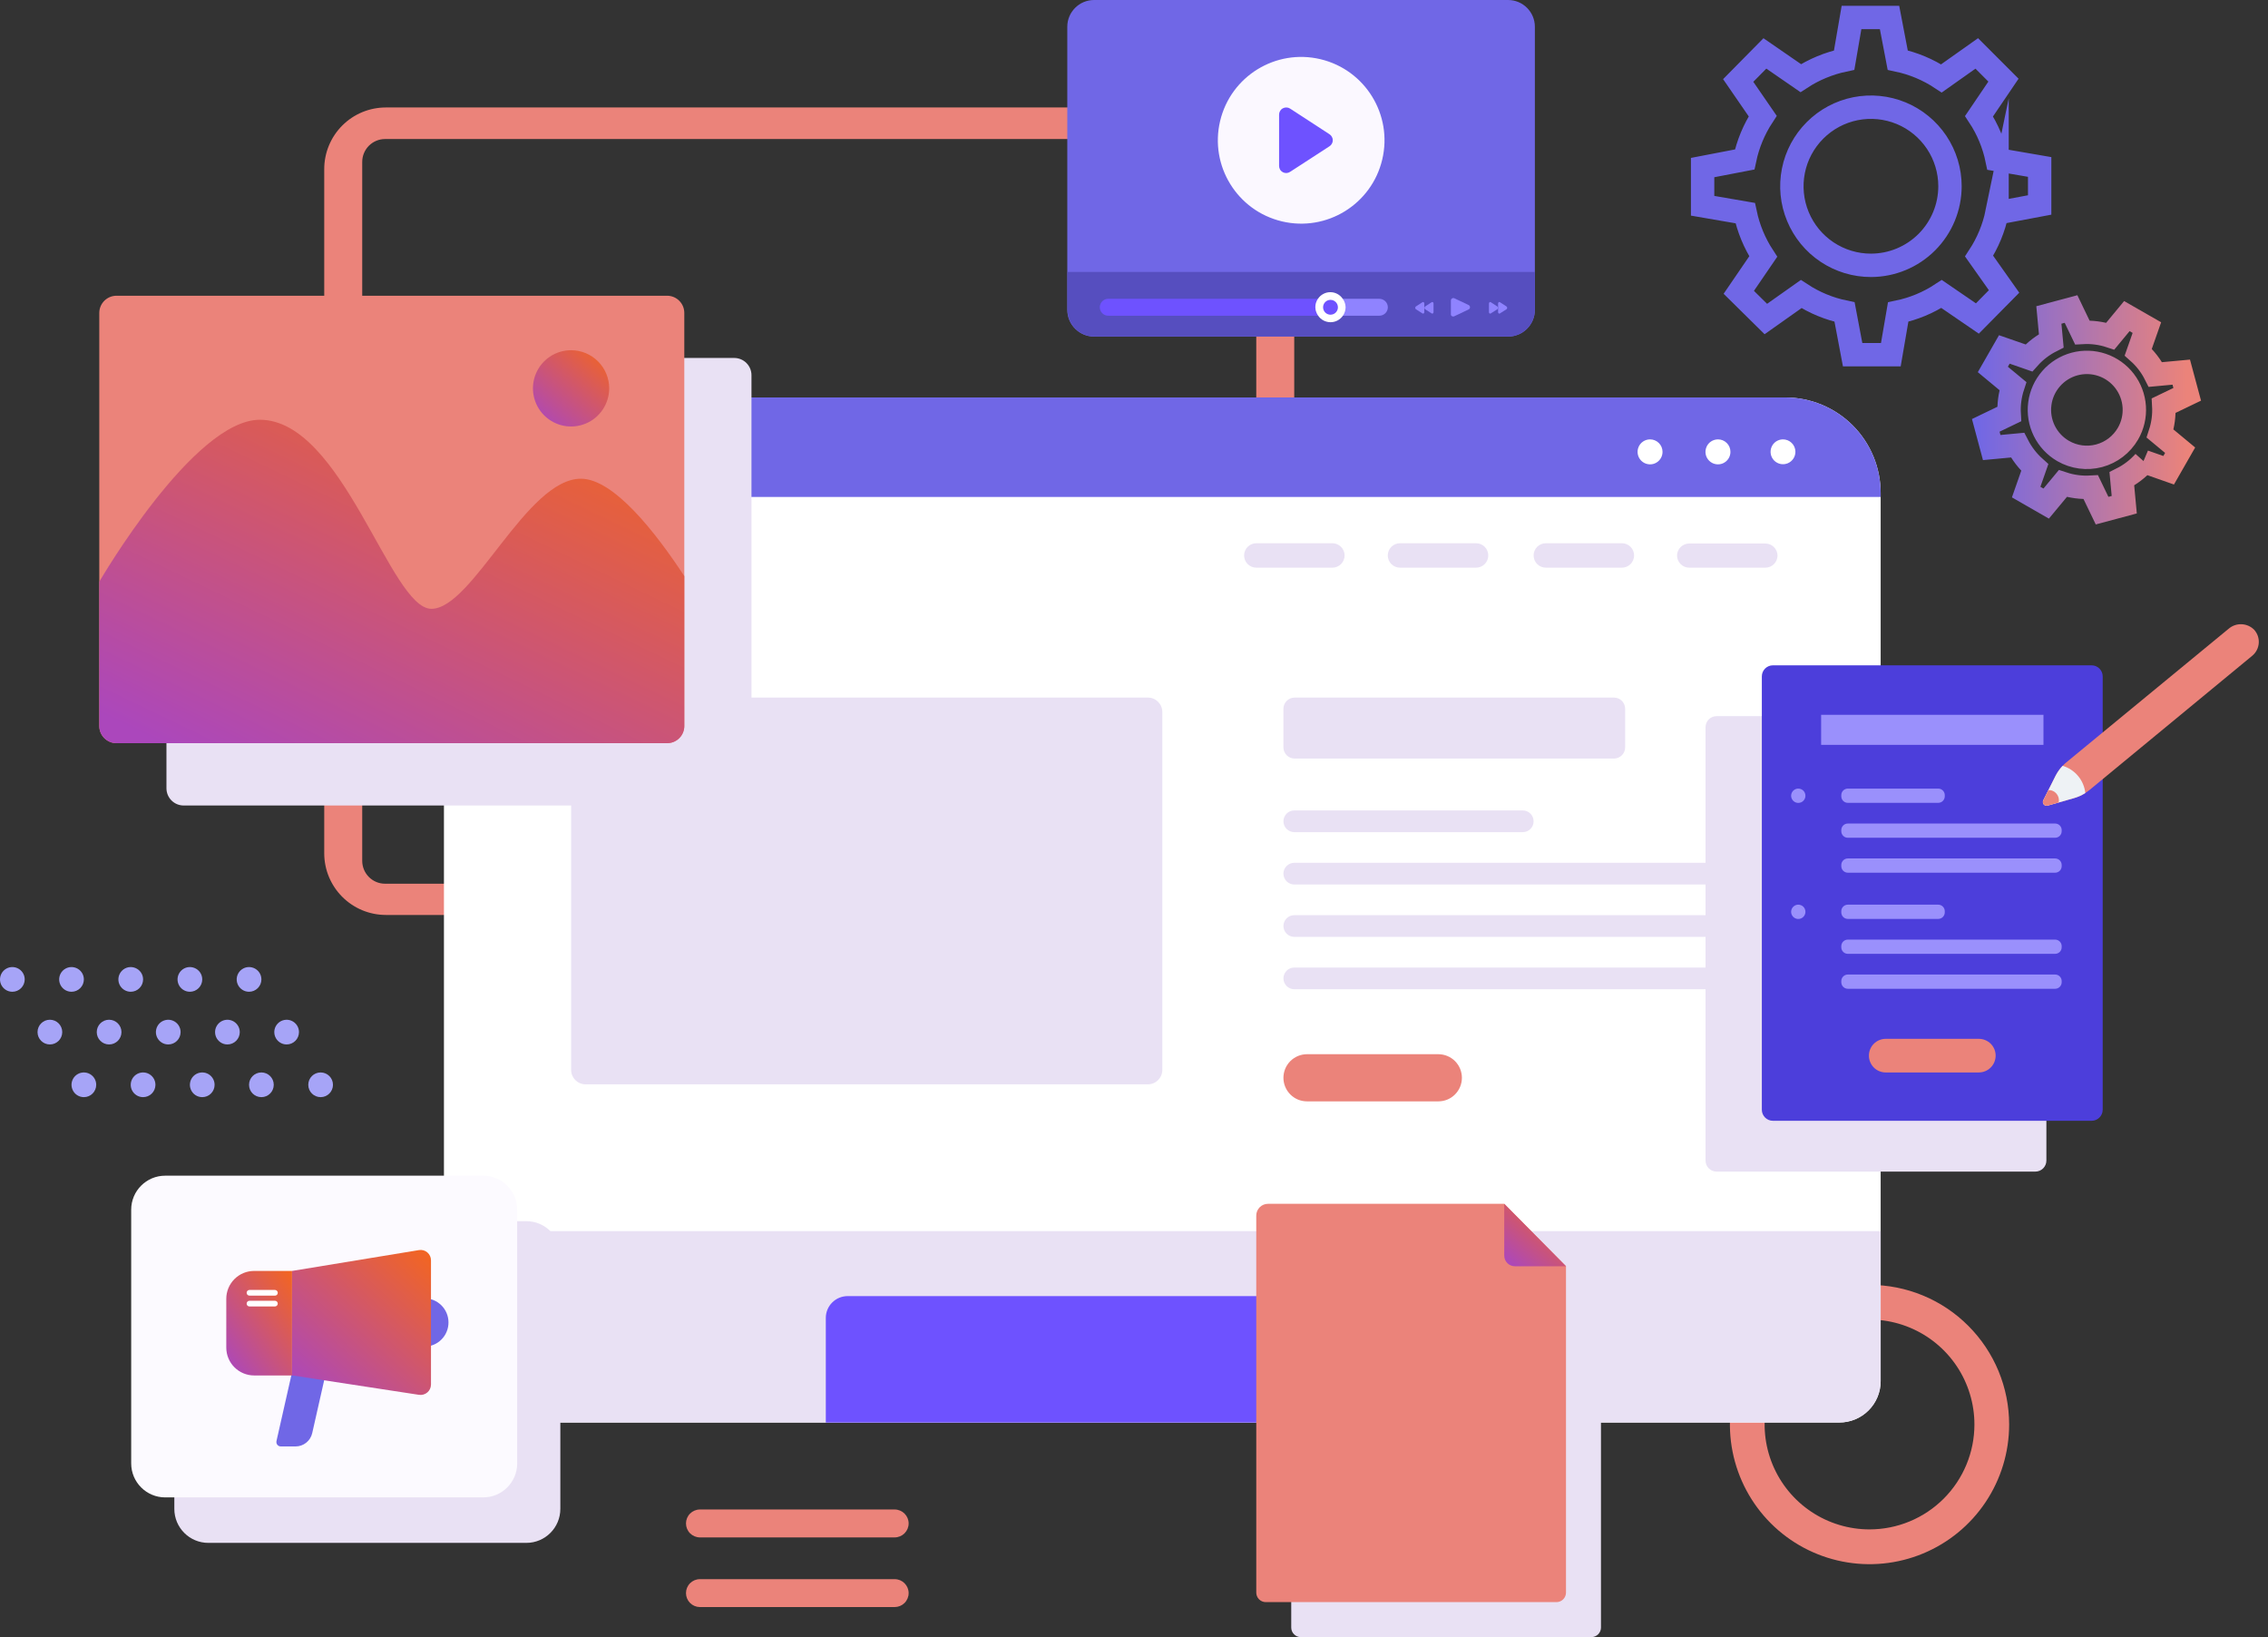<svg width="97" height="70" viewBox="0 0 97 70" fill="none" xmlns="http://www.w3.org/2000/svg">
<rect x="0" y="0" width="97" height="70" fill="#333333" stroke="none"/>
<path d="M13.867 7.23V36.492C13.869 37.19 14.148 37.858 14.642 38.351C15.136 38.844 15.805 39.121 16.503 39.122H52.715C53.415 39.122 54.086 38.844 54.581 38.349C55.075 37.855 55.353 37.183 55.353 36.484V7.23C55.353 6.884 55.285 6.541 55.153 6.221C55.02 5.901 54.826 5.611 54.581 5.366C54.336 5.121 54.045 4.927 53.724 4.795C53.404 4.662 53.061 4.594 52.715 4.595H16.503C15.804 4.595 15.133 4.872 14.639 5.367C14.145 5.861 13.867 6.531 13.867 7.23ZM52.752 37.786H16.468C16.209 37.786 15.961 37.683 15.778 37.5C15.595 37.316 15.492 37.068 15.492 36.809V6.922C15.492 6.663 15.595 6.415 15.778 6.231C15.961 6.048 16.209 5.945 16.468 5.945H52.752C53.011 5.945 53.26 6.048 53.443 6.231C53.626 6.415 53.729 6.663 53.729 6.922V36.8C53.729 37.059 53.626 37.308 53.443 37.491C53.26 37.674 53.011 37.777 52.752 37.777V37.786Z" fill="#EB837A"/>
<path d="M79.957 54.94C78.776 54.94 77.622 55.29 76.64 55.946C75.658 56.602 74.893 57.534 74.441 58.626C73.989 59.717 73.871 60.917 74.101 62.075C74.332 63.234 74.9 64.298 75.735 65.133C76.57 65.968 77.634 66.537 78.793 66.767C79.951 66.997 81.151 66.879 82.243 66.427C83.334 65.975 84.266 65.21 84.922 64.228C85.578 63.246 85.929 62.092 85.929 60.911C85.929 60.126 85.775 59.35 85.475 58.625C85.175 57.901 84.735 57.242 84.18 56.688C83.626 56.133 82.968 55.693 82.243 55.393C81.518 55.093 80.742 54.939 79.957 54.94ZM79.957 65.394C79.07 65.394 78.203 65.131 77.465 64.638C76.727 64.145 76.152 63.444 75.812 62.624C75.473 61.804 75.384 60.902 75.558 60.032C75.731 59.161 76.159 58.362 76.786 57.734C77.414 57.107 78.214 56.68 79.084 56.507C79.954 56.335 80.856 56.424 81.676 56.764C82.496 57.104 83.196 57.679 83.689 58.417C84.182 59.156 84.444 60.023 84.444 60.911C84.443 62.1 83.97 63.24 83.129 64.081C82.287 64.922 81.147 65.394 79.957 65.394Z" fill="#EB837A"/>
<path d="M80.434 21.077V59.057C80.434 59.526 80.248 59.976 79.917 60.307C79.585 60.639 79.136 60.825 78.667 60.825H20.755C20.286 60.825 19.836 60.639 19.505 60.307C19.173 59.976 18.987 59.526 18.987 59.057V21.077C18.987 19.994 19.417 18.956 20.183 18.19C20.949 17.424 21.988 16.994 23.071 16.994H76.351C77.434 16.994 78.473 17.424 79.239 18.19C80.004 18.956 80.434 19.994 80.434 21.077Z" fill="white"/>
<path d="M80.434 21.077V21.249H18.987V21.077C18.987 19.994 19.417 18.956 20.183 18.19C20.949 17.424 21.988 16.994 23.071 16.994H76.351C77.434 16.994 78.473 17.424 79.239 18.19C80.004 18.956 80.434 19.994 80.434 21.077Z" fill="#7067E6"/>
<path d="M29.744 24.473H22.368C22.251 24.473 22.134 24.45 22.026 24.406C21.918 24.361 21.819 24.296 21.736 24.213C21.653 24.13 21.587 24.032 21.542 23.923C21.497 23.815 21.474 23.699 21.474 23.582C21.474 23.465 21.497 23.348 21.542 23.24C21.587 23.132 21.653 23.034 21.736 22.951C21.819 22.868 21.918 22.802 22.026 22.758C22.134 22.713 22.251 22.69 22.368 22.691H29.744C29.98 22.691 30.207 22.785 30.374 22.952C30.541 23.119 30.635 23.346 30.635 23.582C30.635 23.818 30.541 24.045 30.374 24.212C30.207 24.379 29.98 24.473 29.744 24.473Z" fill="#FFB450"/>
<path d="M56.984 24.273H53.734C53.665 24.273 53.597 24.26 53.533 24.234C53.47 24.208 53.412 24.169 53.363 24.121C53.314 24.072 53.275 24.015 53.249 23.951C53.222 23.887 53.209 23.819 53.209 23.75C53.209 23.681 53.222 23.613 53.249 23.55C53.275 23.486 53.314 23.428 53.363 23.38C53.412 23.331 53.47 23.293 53.533 23.267C53.597 23.241 53.665 23.227 53.734 23.228H56.984C57.123 23.228 57.255 23.283 57.353 23.381C57.451 23.479 57.507 23.612 57.507 23.75C57.507 23.889 57.451 24.022 57.353 24.12C57.255 24.218 57.123 24.273 56.984 24.273Z" fill="#E9E1F4"/>
<path d="M63.127 24.273H59.877C59.738 24.273 59.605 24.218 59.507 24.12C59.409 24.022 59.354 23.889 59.354 23.75C59.354 23.612 59.409 23.479 59.507 23.381C59.605 23.283 59.738 23.228 59.877 23.228H63.127C63.195 23.227 63.264 23.241 63.327 23.267C63.391 23.293 63.449 23.331 63.498 23.38C63.547 23.428 63.586 23.486 63.612 23.55C63.638 23.613 63.652 23.681 63.652 23.75C63.652 23.819 63.638 23.887 63.612 23.951C63.586 24.015 63.547 24.072 63.498 24.121C63.449 24.169 63.391 24.208 63.327 24.234C63.264 24.26 63.195 24.273 63.127 24.273Z" fill="#E9E1F4"/>
<path d="M69.366 24.273H66.117C66.048 24.273 65.979 24.26 65.916 24.234C65.852 24.208 65.794 24.169 65.745 24.121C65.696 24.072 65.658 24.015 65.631 23.951C65.605 23.887 65.591 23.819 65.591 23.75C65.591 23.681 65.605 23.613 65.631 23.55C65.658 23.486 65.696 23.428 65.745 23.38C65.794 23.331 65.852 23.293 65.916 23.267C65.979 23.241 66.048 23.227 66.117 23.228H69.366C69.505 23.228 69.638 23.283 69.736 23.381C69.834 23.479 69.889 23.612 69.889 23.75C69.889 23.889 69.834 24.022 69.736 24.12C69.638 24.218 69.505 24.273 69.366 24.273Z" fill="#E9E1F4"/>
<path d="M75.509 24.273H72.247C72.109 24.273 71.976 24.218 71.878 24.12C71.78 24.022 71.725 23.889 71.725 23.75C71.728 23.614 71.784 23.484 71.882 23.388C71.98 23.293 72.111 23.239 72.247 23.239H75.497C75.566 23.239 75.634 23.252 75.698 23.278C75.762 23.304 75.82 23.343 75.868 23.391C75.917 23.44 75.956 23.497 75.983 23.561C76.009 23.625 76.023 23.693 76.023 23.762C76.02 23.897 75.965 24.026 75.869 24.121C75.773 24.216 75.644 24.271 75.509 24.273Z" fill="#E9E1F4"/>
<path d="M49.094 29.827H25.044C24.703 29.827 24.427 30.103 24.427 30.444V45.747C24.427 46.088 24.703 46.364 25.044 46.364H49.094C49.435 46.364 49.711 46.088 49.711 45.747V30.444C49.711 30.103 49.435 29.827 49.094 29.827Z" fill="#E9E1F4"/>
<path d="M69.026 29.827H55.371C55.106 29.827 54.891 30.042 54.891 30.307V31.955C54.891 32.22 55.106 32.434 55.371 32.434H69.026C69.291 32.434 69.506 32.22 69.506 31.955V30.307C69.506 30.042 69.291 29.827 69.026 29.827Z" fill="#E9E1F4"/>
<path d="M65.128 35.581H55.353C55.231 35.58 55.114 35.531 55.027 35.445C54.941 35.358 54.892 35.241 54.891 35.118C54.891 34.996 54.94 34.878 55.026 34.79C55.113 34.703 55.23 34.654 55.353 34.653H65.128C65.189 34.653 65.25 34.665 65.306 34.689C65.362 34.712 65.413 34.746 65.456 34.79C65.499 34.833 65.533 34.884 65.556 34.941C65.58 34.997 65.591 35.058 65.591 35.118C65.591 35.241 65.542 35.359 65.455 35.446C65.369 35.532 65.251 35.581 65.128 35.581Z" fill="#E9E1F4"/>
<path d="M74.909 37.82H55.353C55.231 37.819 55.114 37.77 55.027 37.684C54.941 37.597 54.892 37.48 54.891 37.357C54.891 37.234 54.94 37.116 55.026 37.029C55.113 36.942 55.23 36.893 55.353 36.892H74.909C74.97 36.892 75.03 36.904 75.087 36.927C75.143 36.951 75.194 36.985 75.237 37.028C75.28 37.072 75.314 37.123 75.337 37.179C75.36 37.236 75.372 37.296 75.371 37.357C75.371 37.48 75.323 37.598 75.236 37.684C75.149 37.771 75.031 37.82 74.909 37.82Z" fill="#E9E1F4"/>
<path d="M74.909 40.059H55.353C55.23 40.058 55.113 40.009 55.026 39.921C54.94 39.834 54.891 39.716 54.891 39.593C54.892 39.471 54.941 39.353 55.027 39.267C55.114 39.18 55.231 39.131 55.353 39.131H74.909C75.031 39.131 75.149 39.179 75.236 39.266C75.323 39.353 75.371 39.471 75.371 39.593C75.372 39.654 75.36 39.715 75.337 39.771C75.314 39.828 75.28 39.879 75.237 39.922C75.194 39.965 75.143 40 75.087 40.023C75.03 40.047 74.97 40.059 74.909 40.059Z" fill="#E9E1F4"/>
<path d="M74.909 42.298H55.353C55.23 42.297 55.113 42.248 55.026 42.16C54.94 42.073 54.891 41.955 54.891 41.832C54.892 41.71 54.941 41.593 55.027 41.506C55.114 41.419 55.231 41.37 55.353 41.37H74.909C75.031 41.37 75.149 41.418 75.236 41.505C75.323 41.592 75.371 41.71 75.371 41.832C75.372 41.893 75.36 41.954 75.337 42.01C75.314 42.067 75.28 42.118 75.237 42.161C75.194 42.205 75.143 42.239 75.087 42.262C75.03 42.286 74.97 42.298 74.909 42.298Z" fill="#E9E1F4"/>
<path d="M61.516 47.092H55.899C55.767 47.092 55.635 47.066 55.513 47.016C55.391 46.965 55.28 46.891 55.186 46.797C55.093 46.703 55.018 46.592 54.968 46.47C54.917 46.348 54.891 46.217 54.891 46.084C54.891 45.952 54.917 45.821 54.968 45.698C55.018 45.576 55.093 45.465 55.186 45.371C55.28 45.278 55.391 45.204 55.513 45.153C55.635 45.102 55.767 45.076 55.899 45.076H61.516C61.783 45.076 62.04 45.182 62.229 45.371C62.418 45.56 62.524 45.817 62.524 46.084C62.524 46.217 62.498 46.348 62.447 46.47C62.397 46.592 62.322 46.703 62.229 46.797C62.135 46.891 62.024 46.965 61.902 47.016C61.779 47.066 61.648 47.092 61.516 47.092Z" fill="#EB837A"/>
<path d="M80.434 52.641V59.054C80.434 59.523 80.248 59.973 79.917 60.304C79.585 60.636 79.136 60.822 78.667 60.822H20.755C20.286 60.822 19.836 60.636 19.505 60.304C19.173 59.973 18.987 59.523 18.987 59.054V52.641H80.434Z" fill="#E9E1F4"/>
<path d="M64.103 56.353V60.825H35.319V56.353C35.319 56.23 35.343 56.108 35.39 55.995C35.437 55.882 35.506 55.778 35.593 55.692C35.68 55.605 35.783 55.536 35.897 55.489C36.011 55.443 36.132 55.419 36.255 55.419H63.167C63.29 55.419 63.411 55.443 63.525 55.489C63.639 55.536 63.742 55.605 63.829 55.692C63.916 55.778 63.985 55.882 64.032 55.995C64.079 56.108 64.103 56.23 64.103 56.353Z" fill="#6E52FF"/>
<path d="M71.105 19.318C71.106 19.424 71.075 19.528 71.016 19.616C70.958 19.704 70.875 19.773 70.777 19.814C70.68 19.855 70.573 19.866 70.469 19.845C70.365 19.825 70.269 19.774 70.195 19.7C70.12 19.625 70.068 19.53 70.048 19.427C70.027 19.323 70.037 19.215 70.078 19.117C70.118 19.02 70.186 18.936 70.274 18.877C70.362 18.819 70.465 18.787 70.571 18.787C70.712 18.787 70.848 18.843 70.948 18.943C71.048 19.042 71.104 19.177 71.105 19.318Z" fill="white"/>
<path d="M74.009 19.318C74.01 19.424 73.979 19.528 73.921 19.616C73.862 19.704 73.779 19.773 73.681 19.814C73.583 19.855 73.476 19.866 73.372 19.845C73.268 19.825 73.173 19.774 73.098 19.699C73.023 19.624 72.972 19.529 72.951 19.425C72.931 19.321 72.942 19.213 72.983 19.116C73.023 19.018 73.092 18.934 73.18 18.876C73.269 18.818 73.372 18.787 73.478 18.787C73.619 18.787 73.754 18.843 73.854 18.943C73.953 19.042 74.009 19.177 74.009 19.318Z" fill="white"/>
<path d="M76.788 19.318C76.788 19.423 76.757 19.525 76.699 19.612C76.641 19.699 76.559 19.767 76.463 19.808C76.366 19.848 76.26 19.86 76.157 19.84C76.055 19.82 75.96 19.771 75.885 19.698C75.811 19.625 75.759 19.531 75.737 19.429C75.716 19.327 75.724 19.22 75.763 19.123C75.801 19.026 75.868 18.942 75.953 18.882C76.039 18.823 76.141 18.79 76.245 18.787C76.316 18.786 76.386 18.798 76.452 18.824C76.518 18.85 76.578 18.889 76.628 18.939C76.679 18.988 76.719 19.047 76.746 19.112C76.774 19.178 76.788 19.248 76.788 19.318Z" fill="white"/>
<g style="mix-blend-mode:multiply">
<path d="M31.403 15.306H7.856C7.449 15.306 7.119 15.636 7.119 16.043V33.705C7.119 34.112 7.449 34.442 7.856 34.442H31.403C31.81 34.442 32.14 34.112 32.14 33.705V16.043C32.14 15.636 31.81 15.306 31.403 15.306Z" fill="#E9E1F4"/>
</g>
<path d="M28.531 12.645H4.983C4.576 12.645 4.246 12.975 4.246 13.381V31.041C4.246 31.448 4.576 31.777 4.983 31.777H28.531C28.938 31.777 29.267 31.448 29.267 31.041V13.381C29.267 12.975 28.938 12.645 28.531 12.645Z" fill="#EB837A"/>
<path d="M29.267 24.633V31.041C29.268 31.137 29.249 31.233 29.212 31.322C29.176 31.412 29.122 31.493 29.053 31.561C28.985 31.63 28.904 31.684 28.815 31.721C28.726 31.758 28.63 31.777 28.534 31.777H4.98C4.785 31.777 4.599 31.699 4.461 31.561C4.324 31.423 4.246 31.236 4.246 31.041V24.875C4.246 24.875 8.264 17.948 11.114 17.948C14.666 17.948 16.688 26.032 18.45 26.032C20.212 26.032 22.517 20.469 24.844 20.469C26.252 20.469 28.051 22.779 29.267 24.633Z" fill="url(#paint0_linear_4263_27385)"/>
<path d="M26.055 16.603C26.055 16.925 25.96 17.241 25.781 17.509C25.602 17.778 25.348 17.988 25.05 18.111C24.752 18.235 24.423 18.268 24.107 18.205C23.79 18.142 23.5 17.987 23.271 17.758C23.043 17.53 22.888 17.239 22.825 16.923C22.762 16.606 22.795 16.278 22.918 15.98C23.042 15.682 23.252 15.427 23.52 15.248C23.789 15.069 24.104 14.974 24.427 14.975C24.859 14.976 25.272 15.147 25.577 15.452C25.882 15.758 26.054 16.171 26.055 16.603Z" fill="url(#paint1_linear_4263_27385)"/>
<g style="mix-blend-mode:multiply">
<path d="M87.048 30.621H73.418C73.156 30.621 72.944 30.833 72.944 31.095V49.622C72.944 49.884 73.156 50.096 73.418 50.096H87.048C87.31 50.096 87.522 49.884 87.522 49.622V31.095C87.522 30.833 87.31 30.621 87.048 30.621Z" fill="#E9E1F4"/>
</g>
<path d="M89.456 28.448H75.826C75.564 28.448 75.352 28.66 75.352 28.922V47.449C75.352 47.711 75.564 47.923 75.826 47.923H89.456C89.717 47.923 89.93 47.711 89.93 47.449V28.922C89.93 28.66 89.717 28.448 89.456 28.448Z" fill="#4C3EDB"/>
<path d="M87.397 30.564H77.888V31.849H87.397V30.564Z" fill="#9A90FC"/>
<path d="M84.632 45.856H80.649C80.554 45.856 80.461 45.837 80.374 45.801C80.287 45.765 80.207 45.712 80.141 45.645C80.074 45.578 80.022 45.498 79.986 45.411C79.95 45.324 79.931 45.23 79.932 45.136C79.932 44.946 80.007 44.764 80.142 44.629C80.276 44.495 80.459 44.419 80.649 44.419H84.632C84.727 44.419 84.82 44.437 84.907 44.473C84.995 44.509 85.074 44.562 85.141 44.628C85.208 44.695 85.261 44.774 85.297 44.861C85.333 44.948 85.352 45.042 85.352 45.136C85.352 45.327 85.276 45.51 85.141 45.645C85.006 45.78 84.823 45.856 84.632 45.856Z" fill="#EB837A"/>
<path d="M82.896 33.719H79.03C78.875 33.719 78.75 33.845 78.75 33.999V34.048C78.75 34.202 78.875 34.328 79.03 34.328H82.896C83.051 34.328 83.176 34.202 83.176 34.048V33.999C83.176 33.845 83.051 33.719 82.896 33.719Z" fill="#9A90FC"/>
<path d="M87.896 35.213H79.03C78.875 35.213 78.75 35.338 78.75 35.493V35.541C78.75 35.696 78.875 35.821 79.03 35.821H87.896C88.051 35.821 88.176 35.696 88.176 35.541V35.493C88.176 35.338 88.051 35.213 87.896 35.213Z" fill="#9A90FC"/>
<path d="M87.896 36.706H79.03C78.875 36.706 78.75 36.832 78.75 36.986V37.035C78.75 37.189 78.875 37.315 79.03 37.315H87.896C88.051 37.315 88.176 37.189 88.176 37.035V36.986C88.176 36.832 88.051 36.706 87.896 36.706Z" fill="#9A90FC"/>
<path d="M77.216 34.022C77.217 34.083 77.199 34.142 77.166 34.193C77.133 34.243 77.085 34.283 77.03 34.306C76.974 34.33 76.912 34.336 76.853 34.325C76.793 34.313 76.739 34.285 76.696 34.242C76.653 34.199 76.623 34.145 76.611 34.086C76.599 34.026 76.605 33.965 76.628 33.909C76.651 33.853 76.69 33.805 76.741 33.771C76.791 33.737 76.85 33.719 76.911 33.719C76.951 33.719 76.99 33.727 77.028 33.742C77.064 33.757 77.098 33.779 77.127 33.807C77.155 33.835 77.178 33.869 77.193 33.906C77.208 33.943 77.216 33.982 77.216 34.022Z" fill="#9A90FC"/>
<path d="M82.896 38.682H79.03C78.875 38.682 78.75 38.808 78.75 38.962V39.011C78.75 39.165 78.875 39.291 79.03 39.291H82.896C83.051 39.291 83.176 39.165 83.176 39.011V38.962C83.176 38.808 83.051 38.682 82.896 38.682Z" fill="#9A90FC"/>
<path d="M87.896 40.176H79.03C78.875 40.176 78.75 40.301 78.75 40.456V40.504C78.75 40.659 78.875 40.784 79.03 40.784H87.896C88.051 40.784 88.176 40.659 88.176 40.504V40.456C88.176 40.301 88.051 40.176 87.896 40.176Z" fill="#9A90FC"/>
<path d="M87.896 41.669H79.03C78.875 41.669 78.75 41.795 78.75 41.949V41.998C78.75 42.152 78.875 42.278 79.03 42.278H87.896C88.051 42.278 88.176 42.152 88.176 41.998V41.949C88.176 41.795 88.051 41.669 87.896 41.669Z" fill="#9A90FC"/>
<path d="M77.216 38.985C77.217 39.046 77.199 39.105 77.166 39.156C77.133 39.206 77.085 39.246 77.03 39.269C76.974 39.293 76.912 39.299 76.853 39.288C76.793 39.276 76.739 39.248 76.696 39.205C76.653 39.162 76.623 39.108 76.611 39.049C76.599 38.989 76.605 38.928 76.628 38.872C76.651 38.816 76.69 38.768 76.741 38.734C76.791 38.7 76.85 38.682 76.911 38.682C76.951 38.682 76.99 38.69 77.028 38.705C77.064 38.72 77.098 38.742 77.127 38.77C77.155 38.798 77.178 38.832 77.193 38.869C77.208 38.906 77.216 38.945 77.216 38.985Z" fill="#9A90FC"/>
<path d="M96.332 28.034L89.359 33.785C89.304 33.829 89.246 33.87 89.187 33.908C89.039 34.004 88.877 34.077 88.707 34.125L87.579 34.445C87.549 34.454 87.517 34.454 87.486 34.445C87.456 34.436 87.429 34.418 87.408 34.394C87.388 34.369 87.376 34.339 87.373 34.307C87.37 34.276 87.376 34.244 87.391 34.216L87.916 33.168C87.996 33.014 88.097 32.871 88.216 32.745C88.267 32.691 88.321 32.641 88.379 32.594L95.318 26.883C95.472 26.751 95.67 26.682 95.873 26.691C96.075 26.699 96.267 26.784 96.409 26.928C96.478 27.005 96.531 27.095 96.565 27.193C96.598 27.291 96.612 27.394 96.605 27.497C96.597 27.601 96.57 27.701 96.523 27.793C96.476 27.885 96.411 27.967 96.332 28.034Z" fill="#EB837A"/>
<path d="M89.187 33.908C89.039 34.004 88.877 34.077 88.707 34.125L88.048 34.313L87.579 34.445C87.549 34.454 87.517 34.454 87.486 34.445C87.456 34.436 87.429 34.418 87.408 34.394C87.388 34.369 87.376 34.339 87.373 34.308C87.37 34.276 87.376 34.244 87.391 34.216L87.608 33.782L87.916 33.168C87.996 33.014 88.097 32.871 88.216 32.745C88.475 32.822 88.705 32.973 88.878 33.18C89.05 33.386 89.158 33.64 89.187 33.908Z" fill="#EEF2F5"/>
<path d="M88.048 34.313L87.579 34.445C87.549 34.454 87.517 34.454 87.486 34.445C87.456 34.436 87.429 34.418 87.408 34.394C87.388 34.369 87.376 34.339 87.373 34.308C87.37 34.276 87.376 34.244 87.391 34.216L87.608 33.782C87.674 33.78 87.74 33.793 87.801 33.821C87.862 33.848 87.915 33.889 87.958 33.94C88 33.992 88.03 34.052 88.046 34.116C88.061 34.181 88.062 34.248 88.048 34.313Z" fill="#EB837A"/>
<path d="M64.5 0H46.792C46.16 0 45.647 0.513 45.647 1.145V13.247C45.647 13.88 46.16 14.392 46.792 14.392H64.5C65.132 14.392 65.645 13.88 65.645 13.247V1.145C65.645 0.513 65.132 0 64.5 0Z" fill="#7067E6"/>
<path d="M65.645 11.628V13.245C65.645 13.547 65.525 13.838 65.311 14.052C65.097 14.267 64.806 14.387 64.503 14.387H46.798C46.495 14.387 46.205 14.267 45.991 14.052C45.776 13.838 45.656 13.547 45.656 13.245V11.628H65.645Z" fill="#564EBF"/>
<path d="M56.256 13.136C56.257 13.265 56.295 13.391 56.367 13.499H47.432C47.382 13.503 47.331 13.497 47.284 13.481C47.236 13.465 47.192 13.439 47.155 13.405C47.118 13.371 47.088 13.33 47.068 13.284C47.048 13.237 47.037 13.188 47.037 13.137C47.037 13.087 47.048 13.037 47.068 12.991C47.088 12.945 47.118 12.904 47.155 12.87C47.192 12.836 47.236 12.81 47.284 12.794C47.331 12.778 47.382 12.772 47.432 12.776H56.376C56.301 12.881 56.259 13.007 56.256 13.136Z" fill="#6E52FF"/>
<path d="M59.357 13.136C59.357 13.184 59.348 13.231 59.329 13.275C59.311 13.319 59.284 13.36 59.25 13.393C59.216 13.427 59.175 13.454 59.131 13.472C59.087 13.49 59.039 13.499 58.992 13.499H56.376C56.301 13.392 56.259 13.266 56.256 13.136C56.256 13.008 56.295 12.882 56.367 12.776H58.983C59.031 12.775 59.079 12.783 59.124 12.801C59.169 12.818 59.21 12.845 59.245 12.878C59.28 12.912 59.308 12.951 59.327 12.996C59.346 13.04 59.356 13.088 59.357 13.136Z" fill="#8F83FF"/>
<path d="M57.55 13.136C57.549 13.265 57.509 13.392 57.435 13.498C57.376 13.585 57.297 13.655 57.205 13.703C57.113 13.752 57.01 13.777 56.906 13.777C56.801 13.777 56.699 13.752 56.606 13.703C56.514 13.655 56.435 13.585 56.376 13.498C56.301 13.392 56.259 13.266 56.256 13.136C56.256 13.008 56.295 12.882 56.367 12.776C56.425 12.689 56.504 12.617 56.597 12.568C56.689 12.518 56.792 12.493 56.897 12.493C57.002 12.493 57.105 12.518 57.197 12.568C57.29 12.617 57.368 12.689 57.427 12.776C57.504 12.88 57.547 13.006 57.55 13.136Z" fill="white"/>
<path d="M57.221 13.136C57.222 13.199 57.203 13.261 57.169 13.313C57.134 13.366 57.085 13.407 57.027 13.431C56.969 13.455 56.905 13.462 56.843 13.45C56.781 13.438 56.724 13.407 56.68 13.363C56.636 13.318 56.605 13.262 56.593 13.2C56.581 13.138 56.587 13.074 56.612 13.016C56.636 12.958 56.677 12.909 56.73 12.874C56.782 12.839 56.844 12.821 56.907 12.822C56.99 12.822 57.069 12.856 57.128 12.915C57.187 12.973 57.22 13.053 57.221 13.136Z" fill="#6E52FF"/>
<path d="M62.053 13.464V12.85C62.053 12.832 62.057 12.814 62.066 12.798C62.075 12.783 62.088 12.769 62.103 12.76C62.119 12.75 62.136 12.745 62.155 12.744C62.173 12.744 62.191 12.748 62.207 12.756L62.809 13.042C62.828 13.05 62.843 13.064 62.854 13.081C62.865 13.098 62.87 13.117 62.87 13.137C62.87 13.157 62.865 13.177 62.854 13.194C62.843 13.211 62.828 13.224 62.809 13.233L62.207 13.518C62.194 13.527 62.179 13.532 62.163 13.533C62.148 13.535 62.132 13.533 62.117 13.528C62.102 13.523 62.089 13.514 62.078 13.503C62.067 13.492 62.058 13.479 62.053 13.464Z" fill="#8F83FF"/>
<path d="M63.681 13.347V12.979C63.681 12.93 63.721 12.899 63.755 12.919L64.04 13.104C64.049 13.111 64.057 13.12 64.061 13.13C64.067 13.141 64.069 13.152 64.069 13.163C64.069 13.174 64.067 13.185 64.061 13.196C64.057 13.206 64.049 13.215 64.04 13.222L63.755 13.404C63.718 13.421 63.681 13.396 63.681 13.347Z" fill="#8F83FF"/>
<path d="M64.072 13.347V12.979C64.072 12.93 64.112 12.899 64.146 12.919L64.432 13.104C64.441 13.111 64.448 13.12 64.453 13.13C64.458 13.141 64.46 13.152 64.46 13.163C64.46 13.174 64.458 13.185 64.453 13.196C64.448 13.206 64.441 13.215 64.432 13.222L64.146 13.404C64.112 13.421 64.072 13.396 64.072 13.347Z" fill="#8F83FF"/>
<path d="M61.31 13.347V12.979C61.31 12.93 61.27 12.899 61.236 12.919L60.951 13.104C60.942 13.111 60.935 13.12 60.93 13.13C60.925 13.141 60.922 13.152 60.922 13.163C60.922 13.174 60.925 13.185 60.93 13.196C60.935 13.206 60.942 13.215 60.951 13.222L61.236 13.404C61.27 13.421 61.31 13.396 61.31 13.347Z" fill="#8F83FF"/>
<path d="M60.916 13.347V12.979C60.916 12.93 60.876 12.899 60.842 12.919L60.556 13.104C60.547 13.111 60.54 13.12 60.535 13.13C60.53 13.141 60.528 13.152 60.528 13.163C60.528 13.174 60.53 13.185 60.535 13.196C60.54 13.206 60.547 13.215 60.556 13.222L60.842 13.404C60.876 13.421 60.916 13.396 60.916 13.347Z" fill="#8F83FF"/>
<path d="M59.117 6.822C59.572 4.907 58.389 2.986 56.474 2.531C54.559 2.076 52.637 3.26 52.183 5.175C51.728 7.09 52.911 9.011 54.827 9.466C56.742 9.921 58.663 8.737 59.117 6.822Z" fill="#FBF8FF"/>
<path d="M54.705 7.094V4.9C54.705 4.845 54.72 4.792 54.748 4.744C54.776 4.697 54.816 4.658 54.865 4.632C54.913 4.606 54.967 4.593 55.022 4.595C55.077 4.597 55.13 4.614 55.176 4.643L56.861 5.74C56.904 5.768 56.94 5.806 56.964 5.851C56.989 5.895 57.002 5.946 57.002 5.997C57.002 6.048 56.989 6.098 56.964 6.143C56.94 6.188 56.904 6.226 56.861 6.254L55.176 7.348C55.131 7.378 55.078 7.396 55.023 7.399C54.968 7.401 54.913 7.389 54.864 7.363C54.816 7.336 54.775 7.298 54.747 7.25C54.719 7.203 54.705 7.149 54.705 7.094Z" fill="#6E52FF"/>
<g style="mix-blend-mode:multiply">
<path d="M22.511 52.215H8.91C8.107 52.215 7.456 52.866 7.456 53.669V64.517C7.456 65.32 8.107 65.971 8.91 65.971H22.511C23.314 65.971 23.965 65.32 23.965 64.517V53.669C23.965 52.866 23.314 52.215 22.511 52.215Z" fill="#E9E1F4"/>
</g>
<path d="M20.666 50.27H7.065C6.262 50.27 5.611 50.921 5.611 51.724V62.573C5.611 63.375 6.262 64.026 7.065 64.026H20.666C21.469 64.026 22.12 63.375 22.12 62.573V51.724C22.12 50.921 21.469 50.27 20.666 50.27Z" fill="#FCFAFF"/>
<path d="M12.642 61.847H12.008C11.98 61.847 11.952 61.84 11.926 61.828C11.901 61.816 11.879 61.798 11.861 61.776C11.843 61.753 11.831 61.727 11.825 61.7C11.819 61.672 11.819 61.643 11.825 61.616L12.511 58.583C12.52 58.542 12.543 58.504 12.576 58.477C12.61 58.451 12.651 58.435 12.693 58.435H13.758C13.787 58.435 13.815 58.441 13.84 58.454C13.866 58.466 13.889 58.484 13.906 58.506C13.924 58.528 13.937 58.554 13.943 58.582C13.95 58.609 13.95 58.638 13.944 58.666L13.353 61.279C13.316 61.44 13.226 61.584 13.097 61.687C12.968 61.79 12.807 61.847 12.642 61.847Z" fill="#7067E6"/>
<path d="M18.15 57.578H17.548V55.513H18.15C18.423 55.513 18.685 55.622 18.878 55.814C19.072 56.007 19.18 56.269 19.181 56.541C19.182 56.677 19.156 56.812 19.104 56.938C19.053 57.063 18.977 57.178 18.881 57.274C18.786 57.37 18.672 57.447 18.546 57.499C18.421 57.551 18.286 57.578 18.15 57.578Z" fill="#7067E6"/>
<path d="M10.868 54.343H12.491V58.812H10.868C10.553 58.812 10.25 58.686 10.027 58.463C9.803 58.24 9.678 57.937 9.678 57.621V55.533C9.678 55.218 9.803 54.915 10.027 54.691C10.25 54.468 10.553 54.343 10.868 54.343Z" fill="url(#paint2_linear_4263_27385)"/>
<path d="M12.491 54.343L17.916 53.452C17.98 53.441 18.045 53.444 18.108 53.461C18.17 53.478 18.228 53.509 18.277 53.551C18.326 53.593 18.366 53.645 18.393 53.704C18.42 53.763 18.433 53.827 18.433 53.892V59.2C18.433 59.264 18.419 59.328 18.392 59.386C18.365 59.445 18.326 59.496 18.277 59.538C18.228 59.58 18.171 59.611 18.109 59.628C18.047 59.646 17.983 59.65 17.919 59.64L12.493 58.809L12.491 54.343Z" fill="url(#paint3_linear_4263_27385)"/>
<path d="M11.757 55.399H10.669C10.637 55.399 10.607 55.386 10.584 55.364C10.562 55.342 10.549 55.311 10.549 55.279C10.549 55.263 10.551 55.247 10.557 55.232C10.563 55.218 10.572 55.204 10.583 55.193C10.594 55.181 10.607 55.172 10.622 55.166C10.637 55.16 10.653 55.156 10.669 55.156H11.757C11.789 55.156 11.821 55.169 11.844 55.192C11.867 55.215 11.88 55.247 11.88 55.279C11.88 55.295 11.876 55.311 11.87 55.326C11.864 55.34 11.855 55.354 11.844 55.365C11.832 55.376 11.819 55.385 11.804 55.391C11.789 55.397 11.773 55.4 11.757 55.399Z" fill="white"/>
<path d="M11.757 55.862H10.669C10.653 55.862 10.637 55.859 10.622 55.852C10.607 55.846 10.594 55.837 10.583 55.826C10.572 55.814 10.563 55.801 10.557 55.786C10.551 55.771 10.549 55.755 10.549 55.739C10.549 55.707 10.562 55.677 10.584 55.654C10.607 55.632 10.637 55.619 10.669 55.619H11.757C11.773 55.619 11.789 55.622 11.804 55.627C11.819 55.633 11.832 55.642 11.844 55.653C11.855 55.664 11.864 55.678 11.87 55.693C11.876 55.707 11.88 55.723 11.88 55.739C11.88 55.772 11.867 55.803 11.844 55.826C11.821 55.849 11.789 55.862 11.757 55.862Z" fill="white"/>
<g style="mix-blend-mode:multiply">
<path d="M55.728 52.969H65.831L68.472 55.63V69.592C68.472 69.7 68.428 69.804 68.351 69.88C68.274 69.957 68.17 70 68.061 70H55.633C55.525 70 55.421 69.957 55.345 69.88C55.268 69.804 55.225 69.7 55.225 69.592V53.469C55.225 53.403 55.238 53.338 55.263 53.277C55.289 53.216 55.326 53.161 55.373 53.114C55.419 53.068 55.475 53.031 55.536 53.006C55.596 52.981 55.662 52.969 55.728 52.969Z" fill="#E9E1F4"/>
</g>
<path d="M54.231 51.473H64.335L66.976 54.137V68.095C66.976 68.204 66.933 68.308 66.856 68.384C66.78 68.461 66.676 68.504 66.568 68.504H54.137C54.029 68.504 53.925 68.461 53.848 68.384C53.772 68.308 53.729 68.204 53.729 68.095V51.972C53.73 51.84 53.783 51.713 53.877 51.619C53.971 51.525 54.099 51.473 54.231 51.473Z" fill="#EB837A"/>
<path d="M64.335 51.473V53.686C64.335 53.807 64.383 53.923 64.468 54.009C64.554 54.095 64.67 54.143 64.791 54.143H66.976L64.335 51.473Z" fill="url(#paint4_linear_4263_27385)"/>
<path d="M10.651 42.406C10.547 42.406 10.445 42.375 10.358 42.317C10.271 42.259 10.203 42.176 10.163 42.08C10.123 41.983 10.113 41.877 10.133 41.775C10.154 41.672 10.204 41.578 10.278 41.504C10.352 41.43 10.446 41.38 10.548 41.359C10.651 41.339 10.757 41.35 10.854 41.39C10.95 41.43 11.033 41.497 11.091 41.584C11.149 41.671 11.18 41.773 11.18 41.878C11.18 42.018 11.124 42.152 11.025 42.251C10.926 42.35 10.791 42.406 10.651 42.406Z" fill="#A6A4F7"/>
<path d="M8.121 42.406C8.017 42.406 7.915 42.375 7.828 42.317C7.741 42.259 7.673 42.176 7.633 42.08C7.593 41.983 7.583 41.877 7.603 41.775C7.624 41.672 7.674 41.578 7.748 41.504C7.822 41.43 7.916 41.38 8.018 41.359C8.121 41.339 8.227 41.35 8.323 41.39C8.42 41.43 8.503 41.497 8.561 41.584C8.619 41.671 8.65 41.773 8.65 41.878C8.65 42.018 8.594 42.152 8.495 42.251C8.396 42.35 8.261 42.406 8.121 42.406Z" fill="#A6A4F7"/>
<path d="M5.591 42.406C5.487 42.406 5.385 42.375 5.298 42.317C5.211 42.259 5.143 42.176 5.103 42.08C5.063 41.983 5.053 41.877 5.073 41.775C5.094 41.672 5.144 41.578 5.218 41.504C5.292 41.43 5.386 41.38 5.488 41.359C5.591 41.339 5.697 41.35 5.793 41.39C5.89 41.43 5.972 41.497 6.031 41.584C6.089 41.671 6.12 41.773 6.12 41.878C6.12 42.018 6.064 42.152 5.965 42.251C5.866 42.35 5.731 42.406 5.591 42.406Z" fill="#A6A4F7"/>
<path d="M3.059 42.406C2.954 42.406 2.852 42.375 2.765 42.317C2.678 42.259 2.61 42.176 2.57 42.08C2.53 41.983 2.52 41.877 2.54 41.775C2.561 41.672 2.611 41.578 2.685 41.504C2.759 41.43 2.853 41.38 2.955 41.359C3.058 41.339 3.164 41.35 3.261 41.39C3.357 41.43 3.44 41.497 3.498 41.584C3.556 41.671 3.587 41.773 3.587 41.878C3.587 42.018 3.531 42.152 3.432 42.251C3.333 42.35 3.199 42.406 3.059 42.406Z" fill="#A6A4F7"/>
<path d="M0.528 42.406C0.424 42.406 0.322 42.375 0.235 42.317C0.148 42.259 0.08 42.176 0.04 42.08C0 41.983 -0.01 41.877 0.01 41.775C0.031 41.672 0.081 41.578 0.155 41.504C0.229 41.43 0.323 41.38 0.425 41.359C0.528 41.339 0.634 41.35 0.73 41.39C0.827 41.43 0.91 41.497 0.968 41.584C1.026 41.671 1.057 41.773 1.057 41.878C1.057 42.018 1.001 42.152 0.902 42.251C0.803 42.35 0.668 42.406 0.528 42.406Z" fill="#A6A4F7"/>
<path d="M12.259 44.659C12.155 44.659 12.053 44.628 11.966 44.57C11.879 44.512 11.811 44.429 11.771 44.333C11.731 44.236 11.721 44.13 11.741 44.028C11.761 43.925 11.812 43.831 11.886 43.757C11.96 43.683 12.054 43.633 12.156 43.613C12.259 43.592 12.365 43.603 12.461 43.643C12.558 43.683 12.64 43.751 12.698 43.837C12.757 43.924 12.787 44.026 12.787 44.131C12.787 44.271 12.732 44.405 12.633 44.504C12.534 44.603 12.399 44.659 12.259 44.659Z" fill="#A6A4F7"/>
<path d="M9.726 44.659C9.622 44.659 9.52 44.628 9.433 44.57C9.346 44.512 9.278 44.429 9.238 44.333C9.198 44.236 9.188 44.13 9.208 44.028C9.229 43.925 9.279 43.831 9.353 43.757C9.427 43.683 9.521 43.633 9.623 43.613C9.726 43.592 9.832 43.603 9.928 43.643C10.025 43.683 10.107 43.751 10.165 43.837C10.224 43.924 10.255 44.026 10.255 44.131C10.255 44.271 10.199 44.405 10.1 44.504C10.001 44.603 9.866 44.659 9.726 44.659Z" fill="#A6A4F7"/>
<path d="M7.196 44.659C7.092 44.659 6.989 44.628 6.903 44.57C6.816 44.512 6.748 44.429 6.708 44.333C6.668 44.236 6.657 44.13 6.678 44.028C6.698 43.925 6.749 43.831 6.822 43.757C6.896 43.683 6.99 43.633 7.093 43.613C7.195 43.592 7.302 43.603 7.398 43.643C7.495 43.683 7.577 43.751 7.635 43.837C7.693 43.924 7.724 44.026 7.724 44.131C7.724 44.271 7.669 44.405 7.57 44.504C7.471 44.603 7.336 44.659 7.196 44.659Z" fill="#A6A4F7"/>
<path d="M4.666 44.659C4.958 44.659 5.195 44.423 5.195 44.131C5.195 43.839 4.958 43.602 4.666 43.602C4.374 43.602 4.138 43.839 4.138 44.131C4.138 44.423 4.374 44.659 4.666 44.659Z" fill="#A6A4F7"/>
<path d="M2.133 44.659C2.425 44.659 2.662 44.423 2.662 44.131C2.662 43.839 2.425 43.602 2.133 43.602C1.841 43.602 1.605 43.839 1.605 44.131C1.605 44.423 1.841 44.659 2.133 44.659Z" fill="#A6A4F7"/>
<path d="M13.713 46.912C14.005 46.912 14.241 46.676 14.241 46.384C14.241 46.092 14.005 45.856 13.713 45.856C13.421 45.856 13.185 46.092 13.185 46.384C13.185 46.676 13.421 46.912 13.713 46.912Z" fill="#A6A4F7"/>
<path d="M11.18 46.912C11.471 46.912 11.708 46.676 11.708 46.384C11.708 46.092 11.471 45.856 11.18 45.856C10.888 45.856 10.651 46.092 10.651 46.384C10.651 46.676 10.888 46.912 11.18 46.912Z" fill="#A6A4F7"/>
<path d="M8.65 46.912C8.545 46.912 8.443 46.881 8.356 46.823C8.269 46.765 8.202 46.683 8.162 46.586C8.122 46.49 8.111 46.383 8.132 46.281C8.152 46.178 8.202 46.084 8.276 46.01C8.35 45.937 8.444 45.886 8.547 45.866C8.649 45.846 8.756 45.856 8.852 45.896C8.949 45.936 9.031 46.004 9.089 46.09C9.147 46.177 9.178 46.279 9.178 46.384C9.178 46.524 9.123 46.658 9.023 46.758C8.924 46.857 8.79 46.912 8.65 46.912Z" fill="#A6A4F7"/>
<path d="M6.119 46.912C6.015 46.912 5.913 46.881 5.826 46.823C5.739 46.765 5.671 46.683 5.631 46.586C5.591 46.49 5.581 46.383 5.601 46.281C5.622 46.178 5.672 46.084 5.746 46.01C5.82 45.937 5.914 45.886 6.016 45.866C6.119 45.846 6.225 45.856 6.322 45.896C6.418 45.936 6.501 46.004 6.559 46.09C6.617 46.177 6.648 46.279 6.648 46.384C6.648 46.524 6.592 46.658 6.493 46.758C6.394 46.857 6.259 46.912 6.119 46.912Z" fill="#A6A4F7"/>
<path d="M3.587 46.912C3.482 46.912 3.38 46.881 3.293 46.823C3.206 46.765 3.139 46.683 3.099 46.586C3.059 46.49 3.048 46.383 3.068 46.281C3.089 46.178 3.139 46.084 3.213 46.01C3.287 45.937 3.381 45.886 3.484 45.866C3.586 45.846 3.692 45.856 3.789 45.896C3.885 45.936 3.968 46.004 4.026 46.09C4.084 46.177 4.115 46.279 4.115 46.384C4.115 46.524 4.059 46.658 3.96 46.758C3.861 46.857 3.727 46.912 3.587 46.912Z" fill="#A6A4F7"/>
<path d="M38.266 65.737H29.933C29.775 65.736 29.624 65.672 29.513 65.561C29.401 65.449 29.339 65.297 29.339 65.14C29.339 64.982 29.401 64.831 29.513 64.719C29.624 64.607 29.775 64.544 29.933 64.543H38.266C38.424 64.544 38.575 64.607 38.687 64.719C38.798 64.83 38.862 64.982 38.862 65.14C38.862 65.298 38.798 65.449 38.687 65.561C38.575 65.673 38.424 65.736 38.266 65.737Z" fill="#EB837A"/>
<path d="M38.266 68.715H29.933C29.775 68.714 29.624 68.651 29.513 68.539C29.401 68.427 29.339 68.276 29.339 68.118C29.339 67.96 29.401 67.809 29.513 67.697C29.624 67.585 29.775 67.522 29.933 67.522H38.266C38.424 67.522 38.575 67.585 38.687 67.697C38.798 67.809 38.862 67.96 38.862 68.118C38.862 68.276 38.798 68.428 38.687 68.54C38.575 68.651 38.424 68.714 38.266 68.715Z" fill="#EB837A"/>
<path d="M85.412 9.107L87.234 8.764V7.139L85.412 6.825C85.275 6.163 85.013 5.533 84.641 4.969L85.686 3.427L84.544 2.284L83.033 3.353C82.464 2.976 81.83 2.711 81.163 2.57V2.57L80.814 0.748H79.187L78.873 2.57C78.211 2.71 77.582 2.971 77.016 3.341V3.341L75.483 2.284L74.341 3.441L75.389 4.963C75.019 5.529 74.757 6.158 74.618 6.819V6.819L72.819 7.165V8.798L74.641 9.112C74.781 9.773 75.042 10.403 75.412 10.969L74.366 12.499L75.523 13.641L77.034 12.573C77.599 12.943 78.228 13.204 78.89 13.341V13.341L79.235 15.166H80.869L81.183 13.341C81.844 13.204 82.474 12.942 83.039 12.57L84.57 13.618L85.712 12.462L84.644 10.951C85.014 10.385 85.275 9.755 85.412 9.092V9.107ZM80.02 11.345C79.352 11.346 78.698 11.148 78.141 10.777C77.585 10.406 77.151 9.878 76.895 9.26C76.638 8.642 76.571 7.963 76.701 7.306C76.831 6.65 77.153 6.048 77.626 5.575C78.099 5.101 78.701 4.779 79.357 4.648C80.013 4.518 80.693 4.585 81.311 4.84C81.929 5.096 82.457 5.53 82.829 6.086C83.2 6.642 83.399 7.296 83.399 7.964C83.398 8.86 83.042 9.719 82.409 10.353C81.775 10.987 80.916 11.344 80.02 11.345V11.345Z" stroke="#7067E6" stroke-miterlimit="10"/>
<path d="M91.7 19.738L92.751 20.107L93.242 19.25L92.385 18.539C92.512 18.153 92.565 17.747 92.542 17.342L93.545 16.86L93.29 15.912L92.185 16.014C92.003 15.652 91.754 15.327 91.451 15.058V15.058L91.82 14.007L90.963 13.516L90.255 14.372C89.87 14.245 89.464 14.192 89.058 14.215L88.576 13.213L87.628 13.467L87.731 14.572C87.369 14.755 87.044 15.004 86.774 15.306L85.723 14.941L85.232 15.797L86.089 16.508C85.962 16.894 85.908 17.3 85.931 17.705L84.929 18.188L85.183 19.136L86.288 19.033C86.473 19.394 86.723 19.718 87.025 19.989V19.989L86.657 21.04L87.513 21.532L88.225 20.675C88.61 20.802 89.016 20.855 89.421 20.832L89.904 21.834L90.852 21.58L90.749 20.475C91.111 20.293 91.436 20.044 91.706 19.741L91.7 19.738ZM88.239 19.284C87.891 19.083 87.611 18.784 87.433 18.424C87.255 18.064 87.188 17.659 87.241 17.261C87.293 16.862 87.463 16.489 87.728 16.187C87.992 15.885 88.341 15.668 88.729 15.564C89.117 15.46 89.527 15.474 89.907 15.603C90.287 15.732 90.621 15.971 90.865 16.29C91.109 16.609 91.254 16.993 91.28 17.394C91.306 17.794 91.213 18.194 91.012 18.542C90.742 19.008 90.299 19.348 89.779 19.487C89.259 19.626 88.705 19.553 88.239 19.284V19.284Z" stroke="url(#paint5_linear_4263_27385)" stroke-miterlimit="10"/>
<defs>
<linearGradient id="paint0_linear_4263_27385" x1="26.307" y1="17.148" x2="16.934" y2="36.63" gradientUnits="userSpaceOnUse">
<stop stop-color="#F26522"/>
<stop offset="1" stop-color="#AB47BC"/>
</linearGradient>
<linearGradient id="paint1_linear_4263_27385" x1="25.669" y1="14.786" x2="22.867" y2="18.005" gradientUnits="userSpaceOnUse">
<stop stop-color="#F26522"/>
<stop offset="1" stop-color="#AB47BC"/>
</linearGradient>
<linearGradient id="paint2_linear_4263_27385" x1="12.158" y1="54.084" x2="8.477" y2="56.746" gradientUnits="userSpaceOnUse">
<stop stop-color="#F26522"/>
<stop offset="1" stop-color="#AB47BC"/>
</linearGradient>
<linearGradient id="paint3_linear_4263_27385" x1="17.73" y1="53.087" x2="12.377" y2="58.981" gradientUnits="userSpaceOnUse">
<stop stop-color="#F26522"/>
<stop offset="1" stop-color="#AB47BC"/>
</linearGradient>
<linearGradient id="paint4_linear_4263_27385" x1="66.663" y1="51.318" x2="64.366" y2="53.929" gradientUnits="userSpaceOnUse">
<stop stop-color="#F26522"/>
<stop offset="1" stop-color="#AB47BC"/>
</linearGradient>
<linearGradient id="paint5_linear_4263_27385" x1="84.495" y1="17.862" x2="93.533" y2="17.807" gradientUnits="userSpaceOnUse">
<stop stop-color="#7067E6"/>
<stop offset="1" stop-color="#EB837A"/>
</linearGradient>
</defs>
</svg>
